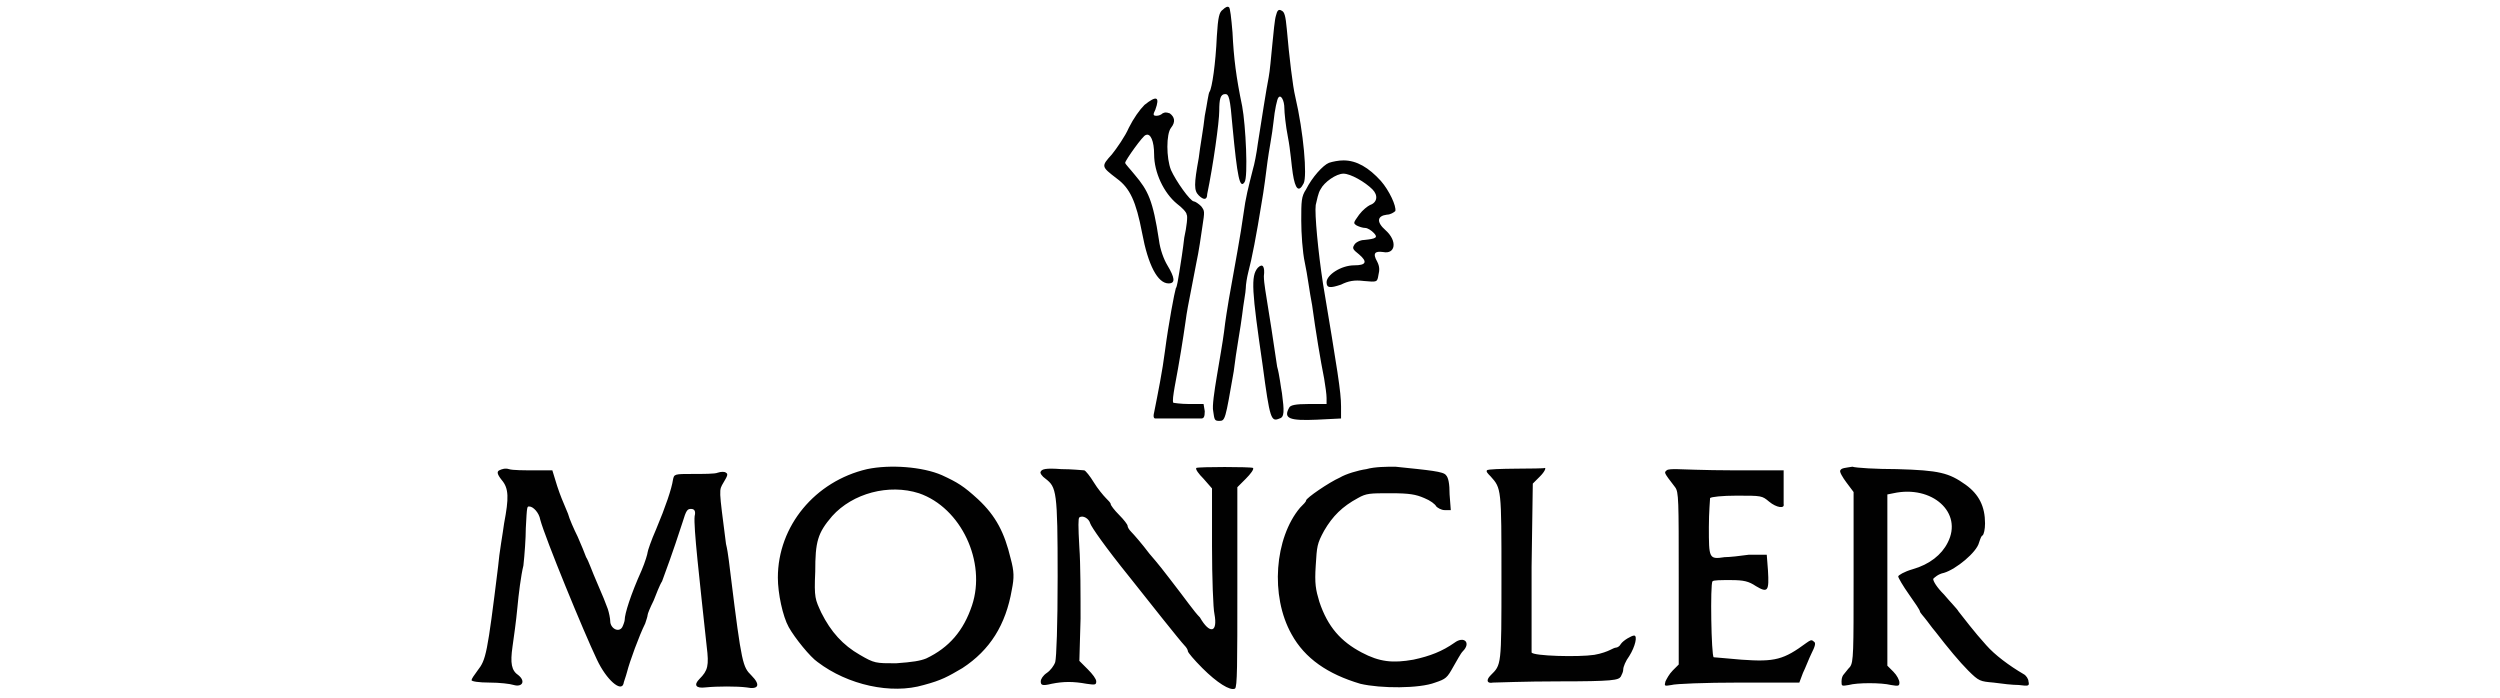 <?xml version="1.0" encoding="utf-8"?>
<!-- Generator: Adobe Illustrator 26.0.3, SVG Export Plug-In . SVG Version: 6.00 Build 0)  -->
<svg version="1.1" id="Layer_1" xmlns="http://www.w3.org/2000/svg" xmlns:xlink="http://www.w3.org/1999/xlink" x="0px" y="0px"
	 viewBox="0 0 207.3 57.9" style="enable-background:new 0 0 207.3 57.9;" xml:space="preserve">
<style type="text/css">
	.st0{fill:#010101;}
	.st1{fill:#2E2C15;}
	.st2{clip-path:url(#SVGID_00000072965278951912574150000003906485837056085902_);}
	.st3{fill-rule:evenodd;clip-rule:evenodd;fill:#010101;}
</style>
<g>
	<path class="st0" d="M101.4,0.8C101.1,1,101,1.4,100.9,3c-0.1,2.3-0.4,4.3-0.6,4.6c-0.1,0.1-0.2,1-0.4,2c-0.1,1-0.4,2.6-0.5,3.5
		c-0.4,2.2-0.4,2.7,0,3.1c0.4,0.4,0.7,0.4,0.7-0.1c0.5-2.4,1-6,1-6.9c0-1,0.1-1.4,0.5-1.4c0.3,0,0.4,0.3,0.6,2.7
		c0.4,4.2,0.6,5.2,1,4.6c0.3-0.4,0.1-4.7-0.2-6.3c-0.5-2.4-0.7-4-0.8-6.1c-0.1-1.2-0.2-2.1-0.3-2.1C101.8,0.5,101.6,0.6,101.4,0.8
		L101.4,0.8z M105.8,1.3c-0.1,0.3-0.2,1.4-0.3,2.4c-0.1,1-0.2,2.2-0.3,2.7c-0.2,1-0.6,3.6-0.9,5.5c-0.1,0.8-0.3,1.8-0.4,2.1
		c-0.4,1.6-0.6,2.3-0.8,3.8c-0.2,1.5-0.7,4.2-1.2,7c-0.1,0.6-0.3,1.8-0.4,2.7c-0.1,0.8-0.4,2.5-0.6,3.7c-0.2,1.2-0.4,2.5-0.3,2.9
		c0.1,0.7,0.1,0.8,0.5,0.8c0.5,0,0.5-0.1,1.2-4.1c0.2-1.7,0.6-3.8,0.7-4.7s0.3-1.9,0.3-2.2c0-0.3,0.1-0.9,0.2-1.3
		c0.3-1.1,0.7-3.2,1.1-5.7c0.2-1.1,0.4-2.7,0.5-3.5c0.1-0.8,0.4-2.3,0.5-3.3c0.1-1,0.3-1.9,0.4-2c0.2-0.3,0.5,0.2,0.5,0.9
		c0,0.3,0.1,1.4,0.3,2.4s0.3,2.4,0.4,3c0.2,1.3,0.5,1.6,0.9,0.8c0.3-0.6,0-4.2-0.7-7.2c-0.2-0.8-0.5-3.3-0.7-5.6
		c-0.1-1.1-0.2-1.4-0.4-1.5C106,0.7,105.9,0.9,105.8,1.3L105.8,1.3z"/>
	<path class="st0" d="M94.9,8.7c-0.4,0.4-0.9,1.1-1.3,1.9c-0.3,0.7-1,1.7-1.4,2.2c-0.9,1-0.9,1,0.4,2c1.1,0.8,1.6,1.9,2.1,4.5
		c0.5,2.7,1.3,4.2,2.2,4.2c0.6,0,0.5-0.5-0.1-1.5c-0.3-0.5-0.6-1.3-0.7-2.1c-0.5-3.3-0.9-4.1-2-5.4c-0.4-0.5-0.8-0.9-0.8-1
		c0-0.2,1.5-2.3,1.7-2.3c0.4-0.2,0.7,0.5,0.7,1.6c0,1.5,0.8,3.2,1.9,4.1c0.4,0.3,0.8,0.7,0.8,0.9c0.1,0.1,0,1-0.2,1.9
		c-0.1,0.9-0.3,2.2-0.4,2.8c-0.1,0.6-0.2,1.3-0.3,1.4c-0.1,0.3-0.6,2.9-0.9,5.2c-0.2,1.6-0.6,3.6-0.9,5.1c-0.1,0.4,0,0.5,0.1,0.5
		c0.4,0,3.4,0,3.8,0c0.2,0,0.3-0.1,0.3-0.6l-0.1-0.6l-1.2,0c-0.7,0-1.3-0.1-1.3-0.1c-0.1-0.1,0-0.7,0.1-1.3c0.4-2.1,0.7-4,0.9-5.4
		c0.1-0.8,0.3-1.8,0.4-2.3c0.1-0.5,0.3-1.6,0.5-2.6c0.2-0.9,0.4-2.3,0.5-3c0.2-1.3,0.2-1.3-0.1-1.7c-0.2-0.2-0.5-0.4-0.6-0.4
		c-0.3,0-1.5-1.7-1.9-2.6c-0.4-1-0.4-3,0-3.5c0.4-0.5,0.3-0.9-0.1-1.2c-0.3-0.1-0.4-0.1-0.6,0c-0.1,0.1-0.3,0.2-0.5,0.2
		c-0.3,0-0.3-0.1-0.1-0.5C96.2,8,95.9,7.9,94.9,8.7L94.9,8.7z M110.2,13.5c-0.5,0.2-1.4,1.2-1.9,2.2c-0.4,0.6-0.4,1-0.4,2.6
		c0,1,0.1,2.6,0.3,3.5c0.2,0.9,0.4,2.5,0.6,3.5c0.3,2.2,0.7,4.6,1,6.1c0.1,0.6,0.2,1.3,0.2,1.6l0,0.5h-1.5c-1.1,0-1.5,0.1-1.6,0.3
		c-0.5,0.9,0,1.1,2.3,1l2-0.1l0-1c0-1.2-0.3-3-1.5-10.2c-0.4-2.6-0.7-5.8-0.6-6.5c0.1-0.4,0.2-1,0.4-1.3c0.3-0.6,1.3-1.3,1.9-1.3
		c0.6,0,1.8,0.7,2.4,1.3c0.5,0.5,0.4,1.1-0.2,1.3c-0.2,0.1-0.6,0.4-0.9,0.8c-0.5,0.7-0.5,0.7-0.2,0.9c0.2,0.1,0.5,0.2,0.7,0.2
		c0.2,0,0.5,0.2,0.7,0.4c0.4,0.4,0.2,0.5-0.8,0.6c-0.3,0-0.7,0.2-0.8,0.4c-0.2,0.3-0.1,0.4,0.4,0.8c0.7,0.6,0.6,0.9-0.4,0.9
		c-1.1,0-2.3,0.8-2.3,1.4c0,0.5,0.3,0.5,1.2,0.2c0.6-0.3,1.1-0.4,1.9-0.3c1.1,0.1,1.1,0.1,1.2-0.5c0.1-0.4,0.1-0.7-0.1-1.1
		c-0.4-0.7-0.2-0.9,0.5-0.8c1,0.2,1.2-0.9,0.2-1.8c-0.8-0.7-0.7-1.2,0.1-1.3c0.3,0,0.6-0.2,0.7-0.3c0.1-0.4-0.5-1.7-1.2-2.5
		c-1-1.1-2-1.7-3.1-1.7C111,13.3,110.5,13.4,110.2,13.5L110.2,13.5z M104.3,22.2c-0.6,0.7-0.5,1.9,0.4,8.1c0.6,4.5,0.7,4.7,1.4,4.4
		c0.4-0.1,0.4-0.6,0.2-2.1c-0.1-0.5-0.2-1.5-0.4-2.2c-0.4-2.7-0.6-4-0.8-5.2c-0.1-0.7-0.3-1.7-0.3-2.3
		C104.9,22.1,104.7,21.8,104.3,22.2L104.3,22.2z M71.9,38.9c-4.3,1-7.4,4.7-7.4,9c0,1.3,0.4,3.2,0.9,4.1c0.5,0.9,1.8,2.5,2.4,2.9
		c2.5,1.9,6.1,2.7,8.8,1.9c1.5-0.4,2-0.7,3.2-1.4c2.3-1.5,3.6-3.6,4.1-6.5c0.2-1,0.2-1.5-0.1-2.6c-0.5-2.1-1.2-3.5-2.7-4.9
		c-1.2-1.1-1.7-1.4-3-2C76.5,38.7,73.8,38.5,71.9,38.9z M76.2,40.9c3.5,1.2,5.6,5.7,4.4,9.3c-0.7,2.1-1.9,3.5-3.8,4.4
		c-0.5,0.2-1.1,0.3-2.5,0.4c-1.7,0-1.8,0-3-0.7c-1.4-0.8-2.4-1.9-3.2-3.5c-0.5-1.1-0.6-1.2-0.5-3.4c0-2.5,0.2-3.2,1.4-4.6
		C70.7,40.9,73.7,40.1,76.2,40.9L76.2,40.9z M113.3,38.9c-0.7,0.1-1.7,0.4-2.2,0.7c-0.9,0.4-2.8,1.7-2.8,1.9c0,0.1-0.2,0.3-0.5,0.6
		c-2.1,2.5-2.5,7.3-0.7,10.5c1.1,2,3,3.3,5.7,4.1c1.7,0.4,4.9,0.4,6.2-0.1c0.9-0.3,1-0.4,1.5-1.3c0.3-0.5,0.6-1.1,0.8-1.3
		c0.7-0.7,0.1-1.3-0.7-0.7c-1,0.7-2,1.1-3.4,1.4c-1.7,0.3-2.8,0.2-4.3-0.6c-1.7-0.9-2.8-2.1-3.5-4.2c-0.3-1-0.4-1.5-0.3-3
		c0.1-1.6,0.1-1.8,0.7-2.9c0.7-1.2,1.5-2,2.8-2.7c0.7-0.4,1-0.4,2.7-0.4c1.6,0,2.1,0.1,2.8,0.4c0.5,0.2,0.9,0.5,1,0.7
		c0.1,0.1,0.4,0.3,0.7,0.3h0.5l-0.1-1.3c0-0.9-0.1-1.4-0.3-1.6c-0.2-0.3-1.3-0.4-4.2-0.7C115,38.7,114,38.7,113.3,38.9L113.3,38.9z
		 M41.4,39c-0.2,0.1-0.2,0.3,0.2,0.8c0.6,0.7,0.6,1.5,0.2,3.6c-0.1,0.8-0.4,2.4-0.5,3.6c-0.9,7.3-1,7.7-1.7,8.6
		c-0.3,0.4-0.5,0.7-0.5,0.8c0,0.1,0.6,0.2,1.5,0.2c0.8,0,1.7,0.1,2,0.2c0.7,0.2,1-0.3,0.4-0.8c-0.6-0.4-0.7-1-0.5-2.4
		c0.1-0.7,0.3-2.1,0.4-3.2c0.1-1.1,0.3-2.7,0.5-3.5c0.1-0.9,0.2-2.3,0.2-3.1c0.1-1.9,0.1-1.8,0.3-1.8c0.3,0,0.8,0.5,0.9,1.1
		c0.4,1.5,3.6,9.3,4.7,11.6c0.8,1.7,2,2.7,2.2,2c0-0.1,0.2-0.6,0.3-1c0.2-0.8,1-3,1.5-4c0.1-0.3,0.2-0.6,0.2-0.7
		c0-0.1,0.2-0.6,0.5-1.2c0.2-0.5,0.5-1.3,0.7-1.6c1-2.7,1.4-4,1.7-4.9c0.3-1,0.4-1.1,0.7-1.1c0.3,0,0.4,0.2,0.3,0.6
		c-0.1,0.9,0.4,5.2,1,10.8c0.2,1.6,0.1,2-0.6,2.7c-0.5,0.5-0.3,0.8,0.5,0.7c1-0.1,2.6-0.1,3.4,0c1,0.2,1.2-0.2,0.4-1
		c-0.7-0.7-0.8-0.9-1.7-8.2c-0.1-0.7-0.2-1.9-0.4-2.7c-0.6-4.7-0.6-4.4-0.2-5.1c0.3-0.5,0.4-0.7,0.2-0.8c-0.1-0.1-0.4-0.1-0.7,0
		c-0.2,0.1-1.2,0.1-2,0.1c-1.6,0-1.6,0-1.7,0.5c-0.1,0.7-0.6,2.2-1.4,4.1c-0.4,0.9-0.7,1.8-0.7,1.9c0,0.1-0.2,0.8-0.5,1.5
		c-0.9,2-1.4,3.6-1.4,4.1c0,0.1-0.1,0.4-0.2,0.6c-0.3,0.5-1,0.1-1-0.5c0-0.2-0.1-0.7-0.2-1c-0.1-0.3-0.5-1.3-0.9-2.2
		c-0.4-0.9-0.7-1.8-0.9-2.1c-0.1-0.3-0.4-1-0.7-1.7c-0.3-0.6-0.7-1.5-0.8-1.9c-0.5-1.2-0.6-1.4-0.9-2.3L45.8,39l-1.5,0
		c-0.8,0-1.8,0-2.1-0.1C41.9,38.8,41.6,38.9,41.4,39L41.4,39z M86.3,39.1c-0.1,0.1,0.1,0.4,0.4,0.6c0.9,0.7,1,1,1,8.1
		c0,4.1-0.1,6.7-0.2,7.1c-0.1,0.3-0.4,0.7-0.7,0.9c-0.3,0.2-0.5,0.5-0.5,0.7c0,0.3,0.1,0.4,0.9,0.2c1-0.2,1.8-0.2,2.9,0
		c0.7,0.1,0.8,0.1,0.8-0.2c0-0.2-0.3-0.6-0.7-1l-0.7-0.7l0.1-3.5c0-1.9,0-4.6-0.1-5.9c-0.1-1.8-0.1-2.4,0-2.5
		c0.3-0.2,0.8,0.1,0.9,0.5c0.1,0.3,1.2,1.9,3.3,4.5c1.5,1.9,4.2,5.3,4.5,5.6c0.2,0.2,0.3,0.4,0.3,0.5c0,0.1,0.5,0.7,1.2,1.4
		c1.2,1.2,2.3,1.9,2.7,1.7c0.2-0.1,0.2-2,0.2-8.4v-8.3l0.7-0.7c0.4-0.4,0.7-0.8,0.6-0.9c-0.2-0.1-4.5-0.1-4.7,0
		c-0.1,0.1,0.2,0.5,0.6,0.9l0.7,0.8v4.8c0,2.6,0.1,5.2,0.2,5.6c0.3,1.6-0.4,1.7-1.2,0.3C99,50.7,98.4,49.8,97,48
		c-0.3-0.4-1-1.3-1.7-2.1c-0.6-0.8-1.3-1.6-1.5-1.8s-0.3-0.4-0.3-0.5c0-0.1-0.3-0.5-0.7-0.9c-0.4-0.4-0.7-0.8-0.7-0.9
		c0-0.1-0.2-0.3-0.4-0.5c-0.2-0.2-0.7-0.8-1-1.3c-0.3-0.5-0.7-1-0.8-1c-0.1,0-1-0.1-1.9-0.1C86.7,38.8,86.4,38.9,86.3,39.1
		L86.3,39.1z M123.3,39c-0.1,0.1,0.1,0.3,0.3,0.5c0.9,1,0.9,1,0.9,8.4c0,7.4,0,7.2-0.9,8.1c-0.4,0.4-0.3,0.7,0.2,0.6
		c0.2,0,2.7-0.1,5.4-0.1c4.6,0,5-0.1,5.2-0.4c0.1-0.2,0.2-0.4,0.2-0.6s0.2-0.7,0.5-1.1c0.5-0.8,0.7-1.7,0.4-1.7
		c-0.2,0-0.9,0.4-1.1,0.7c-0.1,0.2-0.3,0.3-0.4,0.3c-0.1,0-0.3,0.1-0.5,0.2c-0.2,0.1-0.7,0.3-1.3,0.4c-1.3,0.2-5.1,0.1-5.2-0.2
		c0-0.1,0-3.3,0-7.1l0.1-6.9l0.6-0.6c0.4-0.4,0.5-0.7,0.4-0.7C128,38.9,123.4,38.8,123.3,39L123.3,39z M138.2,39
		c-0.2,0.2-0.3,0.1,0.7,1.4c0.3,0.4,0.3,1,0.3,7.6v7.1l-0.5,0.5c-0.3,0.3-0.5,0.7-0.6,0.9c-0.1,0.4-0.1,0.4,0.5,0.3
		c0.3-0.1,2.8-0.2,5.6-0.2l5,0l0.3-0.8c0.2-0.4,0.5-1.2,0.7-1.6c0.3-0.6,0.4-0.9,0.2-1c-0.2-0.2-0.3-0.1-0.6,0.1
		c-1.9,1.4-2.6,1.6-5.4,1.4c-1.2-0.1-2.2-0.2-2.3-0.2c-0.2-0.1-0.3-6.1-0.1-6.3c0.1-0.1,0.7-0.1,1.5-0.1c1.1,0,1.5,0.1,2.1,0.5
		c1,0.6,1.1,0.4,1-1.3l-0.1-1.3L145,46c-0.7,0.1-1.6,0.2-2,0.2c-1.3,0.2-1.3,0.1-1.3-2.5c0-1.2,0.1-2.3,0.1-2.4
		c0.1-0.1,1-0.2,2.2-0.2c2.1,0,2.1,0,2.7,0.5c0.6,0.5,1.3,0.6,1.2,0.2c0-0.1,0-0.8,0-1.5l0-1.3l-4.2,0c-2.3,0-4.5-0.1-4.7-0.1
		C138.7,38.9,138.3,38.9,138.2,39L138.2,39z M152.6,39c-0.1,0.1,0.2,0.6,0.5,1l0.6,0.8v7c0,6.3,0,7.1-0.3,7.5
		c-0.2,0.2-0.4,0.5-0.5,0.6c-0.1,0.1-0.2,0.3-0.2,0.6c0,0.4,0,0.4,0.6,0.3c0.7-0.2,2.7-0.2,3.5,0c0.6,0.1,0.7,0.1,0.7-0.2
		c0-0.2-0.2-0.6-0.5-0.9l-0.5-0.5l0-2.8c0-1.5,0-4.7,0-7.1l0-4.3l0.5-0.1c3.2-0.7,5.8,1.6,4.5,4.1c-0.5,1-1.5,1.8-2.9,2.2
		c-0.7,0.2-1.2,0.5-1.2,0.6c0,0.1,0.4,0.8,0.9,1.5c0.5,0.7,0.9,1.3,0.9,1.4c0,0.1,0.3,0.4,0.6,0.8c0.3,0.4,0.6,0.8,0.7,0.9
		c1,1.3,2,2.5,2.7,3.2c0.9,0.9,1,0.9,2.1,1c0.7,0.1,1.6,0.2,2.1,0.2c0.8,0.1,0.9,0.1,0.8-0.3c0-0.2-0.2-0.5-0.4-0.6
		c-1.2-0.7-2.4-1.6-3.1-2.4c-1-1.1-1.9-2.3-2.3-2.8c-0.1-0.2-0.7-0.8-1.2-1.4c-0.6-0.6-0.9-1.1-0.9-1.3c0.1-0.1,0.4-0.4,0.9-0.5
		c1-0.3,2.7-1.7,2.9-2.5c0.1-0.3,0.2-0.6,0.3-0.6c0.1-0.1,0.2-0.5,0.2-1c0-1.4-0.5-2.4-1.6-3.2c-1.4-1-2.2-1.2-5.7-1.3
		c-1.7,0-3.4-0.1-3.7-0.2C153,38.8,152.7,38.8,152.6,39L152.6,39z"/>
</g>
</svg>
